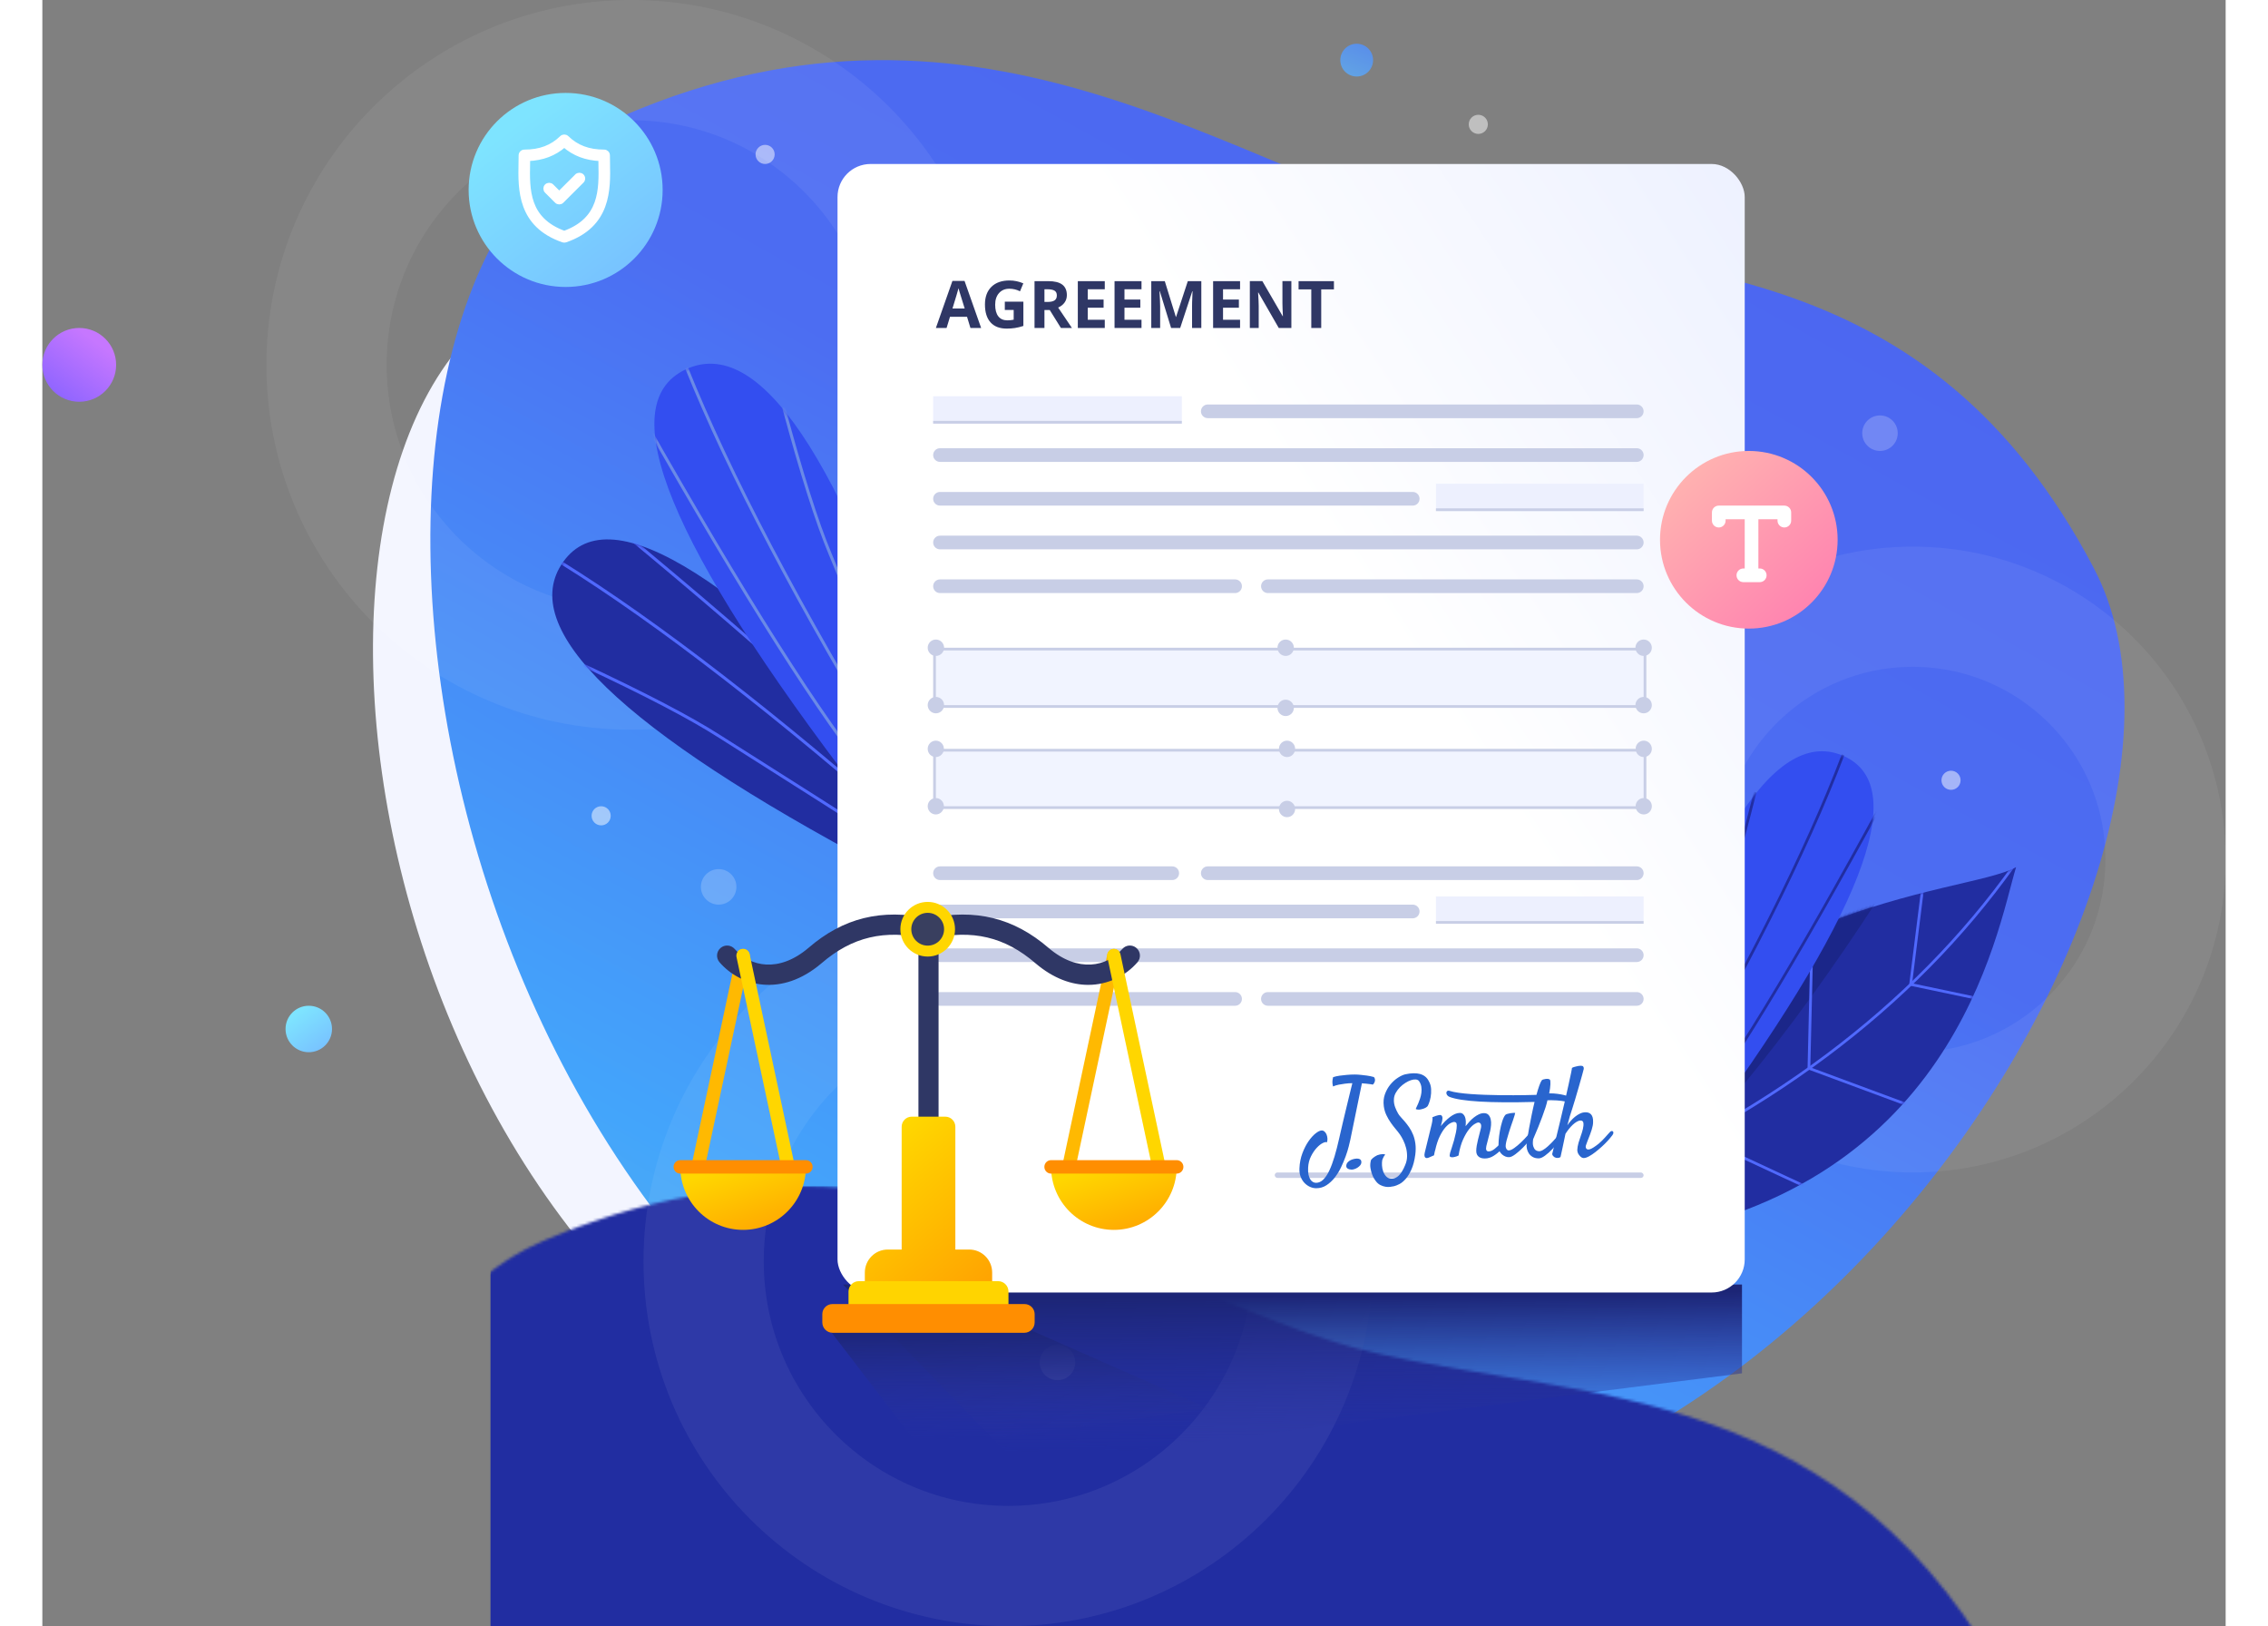 <?xml version="1.0" encoding="UTF-8"?>
<svg version="1.1" width="830" height="595" viewBox="0 0 799 595" xmlns="http://www.w3.org/2000/svg" xmlns:xlink="http://www.w3.org/1999/xlink">
    <rect x="0" y="0" width="799" height="595" fill="#808080" stroke="none"/>
    <defs>
        <linearGradient id="s" x1="-14.497%" x2="81.586%" y1="-53.538%" y2="100%">
            <stop stop-color="#4B56EC" offset="0"/>
            <stop stop-color="#4C6DF2" offset=".605"/>
            <stop stop-color="#43A5FB" offset=".846"/>
            <stop stop-color="#6CBDDE" offset="1"/>
        </linearGradient>
        <path id="e" d="m11.158 186.02c60.499-115.15 155.56-107.15 233.61-125.15 78.049-17.997 172.25-97.816 304.76-40.451 132.51 57.365 78.202 439.08-163.28 509.07-241.49 69.992-435.58-228.32-375.08-343.47z"/>
        <path id="d" d="m61.5 193c-93-79.579-53.5-169-46.5-193 10 19 92 72 85.5 189-7 2-14.25 1-39 4z"/>
        <path id="c" d="m1.805 149.22c-6.333-103.33 4-153 31-149 27 4 27 52.667 0 146l-31 3z"/>
        <path id="b" d="m1.972 164.15c-6.92-113.67 4.37-168.3 33.87-163.9 29.5 4.4 29.5 57.933 0 160.6l-33.87 3.3z"/>
        <path id="f" d="m1.972 164.15c-6.92-113.67 4.37-168.3 33.87-163.9 29.5 4.4 29.5 57.933 0 160.6l-33.87 3.3z"/>
        <linearGradient id="r" x1="28.263%" x2="81.85%" y1="17.78%" y2="89.31%">
            <stop stop-color="#C677FF" offset="0"/>
            <stop stop-color="#9065FF" offset="1"/>
        </linearGradient>
        <linearGradient id="q" x1="-323.31%" y1="-728.81%" y2="238.38%">
            <stop stop-color="#6036E6" offset="0"/>
            <stop stop-color="#4C6DF2" offset=".598"/>
            <stop stop-color="#6CBDDE" offset="1"/>
        </linearGradient>
        <linearGradient id="h" x1="26.101%" x2="81.85%" y1="14.893%" y2="89.31%">
            <stop stop-color="#7EE4FF" offset="0"/>
            <stop stop-color="#78C3FF" offset="1"/>
        </linearGradient>
        <linearGradient id="p" x1="37.379%" x2="41.254%" y1="6.723%" y2="91.793%">
            <stop stop-color="#1C2576" offset="0"/>
            <stop stop-color="#2C37A6" stop-opacity="0" offset="1"/>
        </linearGradient>
        <linearGradient id="o" x1="37.774%" x2="41.254%" y2="91.793%">
            <stop stop-color="#1C2576" offset="0"/>
            <stop stop-color="#2C37A6" stop-opacity="0" offset="1"/>
        </linearGradient>
        <linearGradient id="n" x1="102.95%" x2="54.946%" y1="-3.547%" y2="35.614%">
            <stop stop-color="#ECF0FF" offset="0"/>
            <stop stop-color="#fff" offset=".988"/>
            <stop stop-color="#fff" offset="1"/>
        </linearGradient>
        <linearGradient id="m" x1="4.55%" x2="95.283%" y2="96.709%">
            <stop stop-color="#FFB9B0" offset="0"/>
            <stop stop-color="#FF7EB0" offset="1"/>
        </linearGradient>
        <linearGradient id="a" x1="25.212%" x2="110.38%" y1="7.624%" y2="145.4%">
            <stop stop-color="#FFD700" offset="0"/>
            <stop stop-color="#FF8E01" offset="1"/>
        </linearGradient>
    </defs>
    <g fill="none" fill-rule="evenodd">
        <g transform="translate(-49 -65)">
            <g transform="translate(49 81)">
                <g transform="translate(388.5 278.5) scale(-1 1) translate(-388.5 -278.5)">
                    <path d="m137.5 230.47c51.522-98.091 132.48-91.277 198.94-106.61 66.467-15.331 146.69-83.325 259.54-34.459 112.85 48.866 66.598 374.03-139.05 433.65-205.65 59.623-370.95-194.49-319.42-292.58z" fill="#F3F5FF"/>
                    <g transform="translate(15 6)">
                        <mask id="k" fill="white">
                            <use xlink:href="#e"/>
                        </mask>
                        <use fill="url(#s)" xlink:href="#e"/>
                        <rect x="30" y="412" width="568" height="164" fill="#212DA1" fill-rule="nonzero" mask="url(#k)"/>
                    </g>
                    <circle cx="561.5" cy="117.5" r="111.5" fill-rule="nonzero" opacity=".059" stroke="#fff" stroke-width="44"/>
                    <circle cx="423.5" cy="445.5" r="111.5" fill-rule="nonzero" opacity=".059" stroke="#fff" stroke-width="44"/>
                    <circle cx="92.5" cy="298.5" r="92.5" fill-rule="nonzero" opacity=".059" stroke="#fff" stroke-width="44"/>
                    <g transform="translate(141.22 360.16) rotate(-33) translate(-55.5 -96.5)" fill-rule="nonzero">
                        <g transform="translate(0)">
                            <mask id="g" fill="white">
                                <use xlink:href="#d"/>
                            </mask>
                            <use fill="#212DA1" xlink:href="#d"/>
                            <path d="m51 38c0 60 5.841 111.67 17.523 155s27.796 43.333 48.344 0l-29.473-133-36.393-22z" fill="#1B2689" mask="url(#g)"/>
                            <g mask="url(#g)" stroke="#5069FF">
                                <path d="m16 8.5265e-14c2.79 64 26.184 127.5 70.184 190.5"/>
                                <path d="m24 57l16-33"/>
                                <path d="M38.5,103 L65,60"/>
                                <path d="m58.5 146l30-42.5"/>
                                <path d="m58.5 146l-42.5-6"/>
                                <path d="m38.5 103l-37.797-8.5"/>
                                <path d="m24 57l-23.297-9"/>
                            </g>
                        </g>
                        <g transform="translate(57)">
                            <mask id="j" fill="white">
                                <use xlink:href="#c"/>
                            </mask>
                            <use fill="#334EF0" xlink:href="#c"/>
                            <g mask="url(#j)" stroke="#212DA1">
                                <g transform="translate(6)">
                                    <path d="m27.5-1.4211e-14c-8 37-13.5 86.741-16.5 149.22"/>
                                    <path d="m47.055 29c-7.427 21.48-12.27 37.813-14.528 49-0.988 4.896-14.528 69.751-14.528 71.224"/>
                                    <path d="m6 6c-5.333 68-6.667 115.74-4 143.22"/>
                                </g>
                            </g>
                        </g>
                    </g>
                    <g transform="translate(517.15 222.33) rotate(33) translate(-62.5 -100.5)" fill-rule="nonzero">
                        <g transform="translate(77.51 113.91) rotate(13) translate(-29 -82.5)">
                            <mask id="i" fill="white">
                                <use xlink:href="#b"/>
                            </mask>
                            <use fill="#212DA1" xlink:href="#b"/>
                            <g mask="url(#i)" stroke="#5069FF" stroke-width="1.1">
                                <g transform="translate(6.556)">
                                    <path d="m30.046-1.4211e-14c-8.741 40.7-14.75 95.415-18.028 164.15"/>
                                    <path d="m51.412 31.9c-8.115 23.627-13.406 41.594-15.873 53.9-1.08 5.386-15.873 76.727-15.873 78.346"/>
                                    <path d="m6.556 6.6c-5.827 74.8-7.284 127.32-4.37 157.55"/>
                                </g>
                            </g>
                        </g>
                        <g transform="translate(31.871 83.002) scale(-1 1) rotate(-1) translate(-29.5 -82.5)">
                            <mask id="l" fill="white">
                                <use xlink:href="#f"/>
                            </mask>
                            <use fill="#334EF0" xlink:href="#f"/>
                            <g mask="url(#l)" stroke="#6A8AE7" stroke-width="1.1">
                                <g transform="translate(6.556)">
                                    <path d="m30.046-1.4211e-14c-8.741 40.7-14.75 95.415-18.028 164.15"/>
                                    <path d="m51.412 31.9c-8.115 23.627-13.406 41.594-15.873 53.9-1.08 5.386-15.873 76.727-15.873 78.346"/>
                                    <path d="m6.556 6.6c-5.827 74.8-7.284 127.32-4.37 157.55"/>
                                </g>
                            </g>
                        </g>
                    </g>
                    <circle cx="763.5" cy="117.5" r="13.5" fill="url(#r)" fill-rule="nonzero"/>
                    <circle cx="251.5" cy="29.5" r="3.5" fill="#fff" fill-rule="nonzero" opacity=".498"/>
                    <circle cx="221.5" cy="145.5" r="3.5" fill="#fff" fill-rule="nonzero" opacity=".498"/>
                    <circle cx="464.5" cy="460.5" r="3.5" fill="#fff" fill-rule="nonzero" opacity=".498"/>
                    <circle cx="365.5" cy="78.5" r="6.5" fill="#fff" fill-rule="nonzero" opacity=".204"/>
                    <circle cx="195.5" cy="187.5" r="6.5" fill="#fff" fill-rule="nonzero" opacity=".2"/>
                    <circle cx="405.5" cy="482.5" r="6.5" fill="#fff" fill-rule="nonzero" opacity=".2"/>
                    <circle cx="296" cy="6" r="6" fill="url(#q)"/>
                </g>
                <circle cx="97.5" cy="360.5" r="8.5" fill="url(#h)" fill-rule="nonzero"/>
                <circle cx="698.5" cy="269.5" r="3.5" fill="#fff" fill-rule="nonzero" opacity=".498"/>
                <circle cx="264.5" cy="40.5" r="3.5" fill="#fff" fill-rule="nonzero" opacity=".498"/>
                <circle cx="204.5" cy="282.5" r="3.5" fill="#fff" fill-rule="nonzero" opacity=".498"/>
                <circle cx="247.5" cy="308.5" r="6.5" fill="#fff" fill-rule="nonzero" opacity=".204"/>
                <circle cx="672.5" cy="142.5" r="6.5" fill="#fff" fill-rule="nonzero" opacity=".204"/>
                <polygon points="622 454 622 486.5 357.1 520 293 454" fill="url(#p)"/>
                <polygon points="301.14 469 361.24 470.5 427 499.5 321.38 514 288 470.5" fill="url(#o)"/>
                <g transform="translate(291 44)">
                    <rect width="332" height="412.92" rx="12.1" fill="url(#n)" fill-rule="nonzero"/>
                    <path d="m48.645 60l-1.242-4.078h-6.246l-1.242 4.078h-3.914l6.047-17.203h4.441l6.07 17.203h-3.914zm-2.109-7.125c-1.148-3.695-1.795-5.785-1.94-6.269-0.145-0.484-0.248-0.867-0.311-1.148-0.258 1-0.996 3.473-2.215 7.418h4.465zm14.684-2.496h6.797v8.883c-1.102 0.359-2.139 0.611-3.111 0.756-0.973 0.145-1.967 0.217-2.982 0.217-2.586 0-4.561-0.76-5.924-2.279-1.363-1.52-2.045-3.701-2.045-6.545 0-2.766 0.791-4.922 2.373-6.469 1.582-1.547 3.775-2.32 6.58-2.32 1.758 0 3.453 0.352 5.086 1.055l-1.207 2.906c-1.25-0.625-2.551-0.938-3.902-0.938-1.57 0-2.828 0.527-3.773 1.582s-1.418 2.473-1.418 4.254c0 1.859 0.381 3.279 1.143 4.26 0.762 0.98 1.869 1.471 3.322 1.471 0.758 0 1.527-0.078 2.309-0.234v-3.574h-3.246v-3.023zm14.508 0.094h1.172c1.148 0 1.996-0.191 2.543-0.574 0.547-0.383 0.82-0.984 0.82-1.805 0-0.812-0.279-1.391-0.838-1.734-0.559-0.344-1.424-0.516-2.596-0.516h-1.102v4.629zm0 2.953v6.574h-3.633v-17.133h4.992c2.328 0 4.051 0.424 5.168 1.272 1.117 0.848 1.676 2.135 1.676 3.861 0 1.008-0.277 1.904-0.832 2.689-0.555 0.785-1.34 1.4-2.356 1.846 2.578 3.852 4.258 6.34 5.039 7.465h-4.031l-4.09-6.574h-1.934zm22.078 6.574h-9.867v-17.133h9.867v2.977h-6.234v3.762h5.801v2.977h-5.801v4.418h6.234v3zm13.441 0h-9.867v-17.133h9.867v2.977h-6.234v3.762h5.801v2.977h-5.801v4.418h6.234v3zm10.828 0l-4.125-13.441h-0.105c0.148 2.734 0.223 4.559 0.223 5.473v7.969h-3.246v-17.133h4.945l4.055 13.102h0.07l4.301-13.102h4.945v17.133h-3.387v-8.109c0-0.383 0.006-0.824 0.018-1.324 0.012-0.5 0.064-1.828 0.158-3.984h-0.105l-4.418 13.418h-3.328zm25.242 0h-9.867v-17.133h9.867v2.977h-6.234v3.762h5.801v2.977h-5.801v4.418h6.234v3zm18.773 0h-4.617l-7.453-12.961h-0.105c0.148 2.289 0.223 3.922 0.223 4.898v8.062h-3.246v-17.133h4.582l7.441 12.832h0.082c-0.117-2.227-0.176-3.801-0.176-4.723v-8.109h3.269v17.133zm10.922 0h-3.633v-14.109h-4.652v-3.023h12.938v3.023h-4.652v14.109z" fill="#2F3765"/>
                    <g transform="translate(32 85)">
                        <rect x="128" y="284" width="135" height="2" rx="1" fill="#C8CEE6" fill-rule="nonzero"/>
                        <g transform="translate(137 244)" fill="#2965CE">
                            <path d="m6.203 45.769c-0.778 0-1.543-0.169-2.295-0.506-0.751-0.338-1.422-0.815-2.013-1.431-0.59-0.616-1.06-1.372-1.409-2.268-0.349-0.895-0.496-1.915-0.443-3.06 0.081-1.996 0.443-3.845 1.087-5.548 0.644-1.702 1.396-3.17 2.254-4.403 0.859-1.233 1.731-2.194 2.617-2.884 0.886-0.69 1.624-1.035 2.214-1.035 0.376 0 0.718 0.139 1.026 0.418 0.309 0.279 0.55 0.631 0.725 1.057 0.174 0.426 0.282 0.895 0.322 1.409 0.04 0.514-0.02 1.005-0.181 1.475-0.268-0.205-0.765-0.132-1.49 0.22s-1.476 0.947-2.254 1.783c-0.778 0.837-1.476 1.871-2.093 3.104-0.617 1.233-0.966 2.612-1.047 4.139-0.054 0.998-0.007 1.849 0.141 2.554 0.148 0.704 0.362 1.277 0.644 1.717 0.282 0.44 0.604 0.763 0.966 0.969s0.745 0.308 1.147 0.308c0.966 0 1.852-0.396 2.657-1.189 0.805-0.793 1.543-1.901 2.214-3.324s1.302-3.126 1.892-5.107c0.59-1.981 1.154-4.175 1.691-6.582 0.161-0.734 0.369-1.644 0.624-2.73 0.255-1.086 0.53-2.268 0.825-3.544 0.295-1.277 0.611-2.598 0.946-3.963 0.335-1.365 0.651-2.671 0.946-3.918 0.295-1.248 0.577-2.407 0.845-3.478 0.268-1.071 0.483-1.945 0.644-2.62-0.886 0-1.771 0.059-2.657 0.176-0.751 0.088-1.53 0.213-2.335 0.374s-1.476 0.374-2.013 0.638c-0.054-0.029-0.094-0.11-0.121-0.242-0.027-0.132-0.054-0.272-0.081-0.418-0.027-0.176-0.054-0.367-0.081-0.572-0.027-0.235-0.027-0.47 0-0.704 0.027-0.205 0.054-0.433 0.081-0.682 0.027-0.249 0.081-0.506 0.161-0.77 0.698-0.235 1.51-0.418 2.436-0.55 0.926-0.132 1.791-0.227 2.597-0.286 0.939-0.088 1.905-0.132 2.898-0.132 0.725 0 1.476 0.044 2.254 0.132 0.671 0.059 1.422 0.147 2.254 0.264 0.832 0.117 1.664 0.294 2.496 0.528 0.188 0.205 0.309 0.44 0.362 0.704 0.027 0.117 0.04 0.249 0.04 0.396 0 0.235-0.04 0.455-0.121 0.66-0.054 0.176-0.141 0.36-0.262 0.55-0.121 0.191-0.275 0.345-0.463 0.462-0.295-0.088-0.664-0.154-1.107-0.198-0.443-0.044-0.879-0.095-1.308-0.154-0.483-0.059-0.993-0.103-1.53-0.132l-4.267 20.781c-0.107 0.499-0.295 1.284-0.564 2.356s-0.637 2.26-1.107 3.566c-0.47 1.306-1.033 2.649-1.691 4.029s-1.429 2.634-2.315 3.764c-0.886 1.13-1.892 2.062-3.019 2.796-1.127 0.734-2.375 1.101-3.744 1.101zm14.282-10.795c0.698-0.106 1.255-0.046 1.671 0.179 0.416 0.225 0.597 0.643 0.543 1.253-0.027 0.345-0.168 0.67-0.423 0.975s-0.564 0.577-0.926 0.816c-0.362 0.239-0.745 0.424-1.147 0.557s-0.751 0.199-1.047 0.199c-0.537 0-1.013-0.119-1.429-0.358s-0.597-0.623-0.543-1.154c0.027-0.345 0.141-0.656 0.342-0.935 0.201-0.279 0.456-0.524 0.765-0.736 0.309-0.212 0.658-0.385 1.047-0.517s0.772-0.225 1.147-0.279zm22.156-18.18c-0.027-0.087 0.054-0.312 0.242-0.675s0.396-0.813 0.624-1.35c0.228-0.537 0.456-1.147 0.684-1.829 0.228-0.682 0.389-1.387 0.483-2.112s0.087-1.452-0.02-2.178-0.389-1.423-0.845-2.091c-0.268-0.348-0.664-0.544-1.188-0.588-0.523-0.044-1.114 0.044-1.771 0.261s-1.342 0.552-2.053 1.002-1.362 0.973-1.952 1.568c-0.59 0.595-1.094 1.256-1.51 1.982s-0.651 1.466-0.704 2.221c-0.054 0.61-0.034 1.176 0.06 1.699s0.221 1.002 0.382 1.437c0.161 0.436 0.335 0.842 0.523 1.22 0.188 0.378 0.362 0.711 0.523 1.002 0.215 0.407 0.55 0.857 1.006 1.35 0.456 0.494 0.953 1.053 1.49 1.677 0.537 0.624 1.073 1.329 1.61 2.112 0.537 0.784 1.006 1.67 1.409 2.657 0.403 0.987 0.684 2.091 0.845 3.31 0.161 1.22 0.148 2.57-0.04 4.051-0.295 2.149-0.765 3.942-1.409 5.379-0.644 1.437-1.349 2.592-2.114 3.463-0.765 0.871-1.536 1.503-2.315 1.895s-1.422 0.646-1.932 0.762c-0.403 0.087-0.879 0.167-1.429 0.24-0.55 0.073-1.127 0.058-1.731-0.044-0.604-0.102-1.214-0.305-1.832-0.61-0.617-0.305-1.167-0.777-1.651-1.416-0.564-0.726-1.006-1.51-1.329-2.352-0.295-0.726-0.517-1.561-0.664-2.505-0.148-0.944-0.074-1.924 0.221-2.94 0.215-0.261 0.443-0.494 0.684-0.697 0.242-0.203 0.483-0.378 0.725-0.523 0.268-0.174 0.55-0.334 0.845-0.479 0.349-0.116 0.698-0.218 1.047-0.305 0.295-0.058 0.611-0.094 0.946-0.109 0.335-0.015 0.651 0.036 0.946 0.152-0.403 0.494-0.684 0.958-0.845 1.394-0.107 0.232-0.188 0.436-0.242 0.61-0.107 0.552-0.141 1.212-0.101 1.982 0.04 0.77 0.188 1.51 0.443 2.221 0.255 0.711 0.624 1.321 1.107 1.829 0.483 0.508 1.127 0.777 1.932 0.806 1.959 0.058 3.623-1.597 4.992-4.966 0.456-1.045 0.691-2.105 0.704-3.18 0.013-1.074-0.107-2.105-0.362-3.093-0.255-0.987-0.59-1.909-1.006-2.766-0.416-0.857-0.839-1.59-1.268-2.2-0.429-0.61-0.946-1.27-1.55-1.982-0.604-0.711-1.201-1.488-1.791-2.33-0.59-0.842-1.121-1.757-1.59-2.744-0.47-0.987-0.785-2.062-0.946-3.223-0.215-1.626-0.074-3.114 0.423-4.465 0.496-1.35 1.167-2.534 2.013-3.55 0.845-1.016 1.771-1.844 2.778-2.483 1.006-0.639 1.899-1.045 2.677-1.22 4.321-0.929 7.152-0.145 8.494 2.352 0.564 0.958 0.872 1.975 0.926 3.049 0.054 1.074-0.007 2.069-0.181 2.984s-0.389 1.684-0.644 2.308c-0.255 0.624-0.423 0.966-0.503 1.024-0.161 0.174-0.416 0.363-0.765 0.566-0.349 0.203-0.912 0.392-1.691 0.566-0.215 0.058-0.429 0.087-0.644 0.087-0.188 0-0.389-0.015-0.604-0.044-0.215-0.029-0.403-0.087-0.564-0.174zm22.107 15.299c0-0.557 0.06-1.194 0.181-1.91 0.121-0.716 0.275-1.452 0.463-2.208 0.188-0.756 0.376-1.492 0.564-2.208 0.188-0.716 0.349-1.353 0.483-1.91 0.161-0.69 0.148-1.22-0.04-1.591-0.188-0.371-0.51-0.557-0.966-0.557-0.215 0-0.637 0.186-1.268 0.557-0.631 0.371-1.315 1.015-2.053 1.93-0.738 0.915-1.463 2.149-2.174 3.7-0.711 1.552-1.268 3.521-1.671 5.909-0.51 0.265-0.993 0.438-1.449 0.517-0.242 0.053-0.456 0.093-0.644 0.119-0.537 0.027-0.886-0.06-1.047-0.259-0.161-0.199-0.134-0.683 0.081-1.452 0.107-0.371 0.302-0.968 0.584-1.79 0.282-0.822 0.557-1.718 0.825-2.686 0.268-0.968 0.503-1.936 0.704-2.905 0.201-0.968 0.302-1.81 0.302-2.526 0-0.504-0.087-0.849-0.262-1.034-0.174-0.186-0.423-0.279-0.745-0.279-0.242 0-0.644 0.133-1.208 0.398s-1.194 0.782-1.892 1.552c-0.698 0.769-1.389 1.837-2.073 3.203-0.684 1.366-1.268 3.137-1.751 5.312v-0.08l-0.161 0.637c-0.054 0.186-0.094 0.385-0.121 0.597-0.027 0.212-0.067 0.411-0.121 0.597l-2.013 0.875c-0.134 0.053-0.302 0.093-0.503 0.119-0.201 0.027-0.389-0.007-0.564-0.099-0.174-0.093-0.302-0.285-0.382-0.577-0.081-0.292-0.054-0.729 0.081-1.313l2.536-10.385c0.081-0.345 0.148-0.676 0.201-0.995 0.054-0.292 0.087-0.577 0.101-0.855s-0.007-0.511-0.06-0.696c0.456-0.212 0.859-0.371 1.208-0.477 0.349-0.106 0.631-0.186 0.845-0.239 0.268-0.08 0.496-0.119 0.684-0.119 0.859 0 1.141 0.729 0.845 2.188-0.107 0.424-0.268 1.048-0.483 1.87 0.51-0.637 1.053-1.24 1.63-1.81 0.577-0.57 1.161-1.081 1.751-1.532 0.59-0.451 1.188-0.809 1.791-1.074 0.604-0.265 1.201-0.398 1.791-0.398 0.456 0 0.839 0.133 1.147 0.398 0.309 0.265 0.55 0.617 0.725 1.054s0.275 0.955 0.302 1.552c0.027 0.597 4e-7 1.214-0.081 1.85 0.429-0.557 0.906-1.121 1.429-1.691s1.073-1.081 1.651-1.532c0.577-0.451 1.174-0.822 1.791-1.114 0.617-0.292 1.234-0.438 1.852-0.438 0.725 0 1.282 0.212 1.671 0.637s0.658 0.968 0.805 1.631 0.188 1.379 0.121 2.149c-0.067 0.769-0.181 1.512-0.342 2.228l-1.369 5.371c-0.295 1.326-0.013 1.989 0.845 1.989 0.671 0 1.409-0.318 2.214-0.955 0.805-0.637 1.59-1.393 2.355-2.268s1.167 1.366 0.242 2.348-1.912 1.804-2.959 2.467c-1.047 0.663-2.134 0.995-3.261 0.995-0.376 0-0.745-0.04-1.107-0.119-0.362-0.08-0.698-0.225-1.006-0.438-0.309-0.212-0.557-0.497-0.745-0.855-0.188-0.358-0.282-0.816-0.282-1.373z"/>
                            <path d="m75.374 18.963c0.134-0.159 0.389-0.292 0.765-0.398s0.765-0.192 1.167-0.259c0.403-0.066 0.772-0.106 1.107-0.119s0.53-0.007 0.584 0.02c0.027 0.027-0.04 0.305-0.201 0.836s-0.362 1.154-0.604 1.87c-0.242 0.716-0.496 1.452-0.765 2.208-0.268 0.756-0.47 1.373-0.604 1.85-0.134 0.477-0.295 1.015-0.483 1.611-0.188 0.597-0.356 1.18-0.503 1.751s-0.248 1.107-0.302 1.611c-0.054 0.504-0.013 0.889 0.121 1.154 0.134 0.318 0.282 0.537 0.443 0.656s0.335 0.179 0.523 0.179c0.537 0 1.214-0.292 2.033-0.875s1.651-1.28 2.496-2.089c0.845-0.809 1.63-1.631 2.355-2.467 0.725-0.836 1.261-1.505 1.61-2.009 0.215-0.265 0.436-0.438 0.664-0.517s0.416-0.066 0.564 0.04c0.148 0.106 0.228 0.279 0.242 0.517 0.013 0.239-0.074 0.517-0.262 0.836-0.429 0.743-1.06 1.625-1.892 2.646s-1.718 2.003-2.657 2.944c-0.939 0.942-1.859 1.744-2.758 2.407-0.899 0.663-1.63 1.008-2.194 1.034-0.456 0.027-0.906-0.046-1.349-0.219-0.443-0.172-0.845-0.411-1.208-0.716-0.362-0.305-0.664-0.663-0.906-1.074s-0.376-0.842-0.403-1.293c-0.081-0.663-0.081-1.572 0-2.725s0.228-2.334 0.443-3.541c0.215-1.207 0.49-2.354 0.825-3.442 0.335-1.087 0.718-1.897 1.147-2.427z"/>
                            <path d="m96.797 23.857c0.107-0.159 0.248-0.259 0.423-0.298s0.315-0.02 0.423 0.06c0.107 0.08 0.168 0.212 0.181 0.398 0.013 0.186-0.06 0.438-0.221 0.756-0.537 1.008-1.241 2.095-2.114 3.263-0.872 1.167-1.791 2.261-2.758 3.283s-1.905 1.863-2.818 2.526-1.677 0.995-2.295 0.995c-0.886 0-1.624-0.172-2.214-0.517-0.59-0.345-1.053-0.769-1.389-1.273-0.335-0.504-0.57-1.054-0.704-1.651-0.134-0.597-0.174-1.147-0.121-1.651 0.027-0.424 0.121-1.187 0.282-2.288 0.161-1.101 0.376-2.374 0.644-3.82s0.57-2.997 0.906-4.655c0.335-1.658 0.691-3.256 1.067-4.795-16.361 0.438-26.725-0.172-31.094-1.83-1.692-0.642-1.452-2.696 0-2.218 6.738 2.218 31.613 1.491 31.778 1.462 0.349-1.273 0.691-2.381 1.026-3.322 0.335-0.942 0.637-1.598 0.906-1.97 0.081-0.133 0.262-0.245 0.543-0.338 0.282-0.093 0.584-0.159 0.906-0.199 0.322-0.04 0.631-0.04 0.926 0 0.295 0.04 0.51 0.139 0.644 0.298 0.134 0.212 0.188 0.756 0.161 1.631-0.027 0.875-0.174 1.989-0.443 3.342 1.127 0 2.127 0.06 2.999 0.179 0.872 0.119 1.617 0.252 2.234 0.398s1.114 0.292 1.49 0.438 0.658 0.245 0.845 0.298c0.188 0.053 0.289 0.186 0.302 0.398 0.013 0.212-0.027 0.431-0.121 0.656-0.094 0.225-0.248 0.418-0.463 0.577s-0.456 0.212-0.725 0.159c-0.268-0.027-0.57-0.08-0.906-0.159-0.335-0.08-0.738-0.146-1.208-0.199-0.47-0.053-1.026-0.106-1.671-0.159-0.644-0.053-1.396-0.08-2.254-0.08-0.161 0-0.342 0.007-0.543 0.02-0.201 0.013-0.409 0.02-0.624 0.02-0.107 0.424-0.208 0.842-0.302 1.253-0.094 0.411-0.221 0.842-0.382 1.293-0.349 1.061-0.751 2.215-1.208 3.462-0.403 1.087-0.886 2.334-1.449 3.74-0.564 1.406-1.194 2.905-1.892 4.496-0.161 1.141-0.141 2.009 0.06 2.606s0.45 1.028 0.745 1.293c0.349 0.292 0.778 0.451 1.288 0.477 0.403 0.053 0.892-0.086 1.469-0.418 0.577-0.332 1.174-0.776 1.791-1.333 0.617-0.557 1.241-1.167 1.872-1.83 0.631-0.663 1.214-1.313 1.751-1.95s1.006-1.214 1.409-1.731c0.403-0.517 0.684-0.882 0.845-1.094z"/>
                            <path d="m113.71 25.17c0.188-0.212 0.382-0.325 0.584-0.338 0.201-0.013 0.362 0.04 0.483 0.159 0.121 0.119 0.174 0.298 0.161 0.537-0.013 0.239-0.127 0.504-0.342 0.796-0.51 0.69-1.1 1.399-1.771 2.129-0.671 0.729-1.389 1.439-2.154 2.129s-1.536 1.339-2.315 1.95c-0.778 0.61-1.53 1.114-2.254 1.512-0.805 0.451-1.483 0.676-2.033 0.676s-1.094-0.345-1.63-1.034c-0.483-0.61-0.718-1.267-0.704-1.97s0.168-1.585 0.463-2.646c0.188-0.663 0.45-1.452 0.785-2.367 0.335-0.915 0.604-1.797 0.805-2.646 0.201-0.849 0.262-1.572 0.181-2.168s-0.429-0.895-1.047-0.895c-0.429 0-0.892 0.146-1.389 0.438-0.496 0.292-0.993 0.67-1.49 1.134-0.496 0.464-0.973 0.988-1.429 1.572-0.456 0.584-0.859 1.154-1.208 1.711-0.215 1.034-0.429 2.056-0.644 3.064-0.188 0.849-0.382 1.771-0.584 2.765-0.201 0.995-0.396 1.877-0.584 2.646-0.161 0.133-0.335 0.225-0.523 0.279-0.188 0.053-0.362 0.08-0.523 0.08-0.188 0-0.376-0.013-0.564-0.04-0.215-0.053-0.416-0.133-0.604-0.239-0.161-0.106-0.322-0.245-0.483-0.418-0.161-0.172-0.282-0.405-0.362-0.696 1.208-4.907 2.16-8.846 2.858-11.817 0.698-2.971 1.234-5.239 1.61-6.804 0.429-1.857 2.855-12.555 2.774-12.927 0.215-0.133 0.45-0.239 0.704-0.318 0.255-0.08 0.503-0.146 0.745-0.199 0.295-0.08 0.59-0.146 0.886-0.199 0.295-0.053 0.564-0.08 0.805-0.08 0.215 0 0.416 0.02 0.604 0.06 0.188 0.04 0.309 0.126 0.362 0.259 0.161 0.133 0.235 0.398 0.221 0.796-0.013 0.398-3.385 12.151-4.083 14.18-0.698 2.029-1.342 4.198-1.932 6.505 0.349-0.531 0.765-1.074 1.248-1.631 0.483-0.557 1.013-1.068 1.59-1.532 0.577-0.464 1.188-0.849 1.832-1.154 0.644-0.305 1.329-0.458 2.053-0.458 0.376 0 0.731 0.06 1.067 0.179 0.335 0.119 0.631 0.318 0.886 0.597 0.255 0.279 0.45 0.65 0.584 1.114 0.134 0.464 0.188 1.041 0.161 1.731 0 0.424-0.047 0.862-0.141 1.313s-0.221 0.948-0.382 1.492-0.369 1.147-0.624 1.81c-0.255 0.663-0.557 1.432-0.906 2.308-0.242 0.61-0.429 1.127-0.564 1.552s-0.107 0.796 0.081 1.114c0.242 0.424 0.718 0.524 1.429 0.298 0.711-0.225 1.778-0.908 3.2-2.049 0.322-0.265 0.684-0.597 1.087-0.995 0.403-0.398 0.792-0.802 1.167-1.214 0.376-0.411 0.725-0.802 1.047-1.174 0.322-0.371 0.59-0.663 0.805-0.875z"/>
                        </g>
                        <path d="m5.5 51h255c1.381 0 2.5 1.119 2.5 2.5s-1.119 2.5-2.5 2.5h-255c-1.381 0-2.5-1.119-2.5-2.5s1.119-2.5 2.5-2.5z" fill="#C8CEE6"/>
                        <path d="m5.5 202h255c1.381 0 2.5 1.119 2.5 2.5s-1.119 2.5-2.5 2.5h-255c-1.381 0-2.5-1.119-2.5-2.5s1.119-2.5 2.5-2.5z" fill="#C8CEE6"/>
                        <path d="m5.5 172h85c1.381 0 2.5 1.119 2.5 2.5s-1.119 2.5-2.5 2.5h-85c-1.381 0-2.5-1.119-2.5-2.5s1.119-2.5 2.5-2.5z" fill="#C8CEE6"/>
                        <path d="m5.5 67h108c1.381 0 2.5 1.119 2.5 2.5s-1.119 2.5-2.5 2.5h-108c-1.381 0-2.5-1.119-2.5-2.5s1.119-2.5 2.5-2.5z" fill="#C8CEE6"/>
                        <path d="m5.5 218h108c1.381 0 2.5 1.119 2.5 2.5s-1.119 2.5-2.5 2.5h-108c-1.381 0-2.5-1.119-2.5-2.5s1.119-2.5 2.5-2.5z" fill="#C8CEE6"/>
                        <path d="m103.5 172h157c1.381 0 2.5 1.119 2.5 2.5s-1.119 2.5-2.5 2.5h-157c-1.381 0-2.5-1.119-2.5-2.5s1.119-2.5 2.5-2.5z" fill="#C8CEE6"/>
                        <path d="m125.5 67h135c1.381 0 2.5 1.119 2.5 2.5s-1.119 2.5-2.5 2.5h-135c-1.381 0-2.5-1.119-2.5-2.5s1.119-2.5 2.5-2.5z" fill="#C8CEE6"/>
                        <path d="m125.5 218h135c1.381 0 2.5 1.119 2.5 2.5s-1.119 2.5-2.5 2.5h-135c-1.381 0-2.5-1.119-2.5-2.5s1.119-2.5 2.5-2.5z" fill="#C8CEE6"/>
                        <path d="m5.5 19h255c1.381 0 2.5 1.119 2.5 2.5s-1.119 2.5-2.5 2.5h-255c-1.381 0-2.5-1.119-2.5-2.5s1.119-2.5 2.5-2.5z" fill="#C8CEE6"/>
                        <path d="m103.5 3h157c1.381 0 2.5 1.119 2.5 2.5s-1.119 2.5-2.5 2.5h-157c-1.381 0-2.5-1.119-2.5-2.5s1.119-2.5 2.5-2.5z" fill="#C8CEE6"/>
                        <path d="m5.5 35h173c1.381 0 2.5 1.119 2.5 2.5s-1.119 2.5-2.5 2.5h-173c-1.381 0-2.5-1.119-2.5-2.5s1.119-2.5 2.5-2.5z" fill="#C8CEE6"/>
                        <path d="m5.5 186h173c1.381 0 2.5 1.119 2.5 2.5s-1.119 2.5-2.5 2.5h-173c-1.381 0-2.5-1.119-2.5-2.5s1.119-2.5 2.5-2.5z" fill="#C8CEE6"/>
                        <polygon points="3 0 94 0 94 10 3 10" fill="#EDF0FE"/>
                        <polygon points="187 32 263 32 263 42 187 42" fill="#EDF0FE"/>
                        <rect x="187" y="41" width="76" height="1" fill="#C8CEE6" fill-rule="nonzero"/>
                        <polygon points="187 183 263 183 263 192 187 192" fill="#EDF0FE"/>
                        <rect x="187" y="192" width="76" height="1" fill="#C8CEE6" fill-rule="nonzero"/>
                        <g transform="translate(.945 88.61)">
                            <path d="m2.555 3.89v21h260v-21h-260z" fill="#F1F4FF" stroke="#C8CEE6"/>
                            <circle cx="262.06" cy="3.39" r="3" fill="#C8CEE6" fill-rule="nonzero"/>
                            <circle cx="131.06" cy="3.39" r="3" fill="#C8CEE6" fill-rule="nonzero"/>
                            <circle cx="3.055" cy="3.39" r="3" fill="#C8CEE6" fill-rule="nonzero"/>
                            <circle cx="262.06" cy="24.39" r="3" fill="#C8CEE6" fill-rule="nonzero"/>
                            <circle cx="131.06" cy="25.39" r="3" fill="#C8CEE6" fill-rule="nonzero"/>
                            <circle cx="3.055" cy="24.39" r="3" fill="#C8CEE6" fill-rule="nonzero"/>
                        </g>
                        <g transform="translate(.945 125.61)">
                            <path d="m2.555 3.89v21h260v-21h-260z" fill="#F1F4FF" stroke="#C8CEE6"/>
                            <ellipse cx="262.1" cy="3.39" rx="2.966" ry="3" fill="#C8CEE6" fill-rule="nonzero"/>
                            <ellipse cx="131.56" cy="3.39" rx="2.966" ry="3" fill="#C8CEE6" fill-rule="nonzero"/>
                            <ellipse cx="3.021" cy="3.39" rx="2.966" ry="3" fill="#C8CEE6" fill-rule="nonzero"/>
                            <ellipse cx="262.1" cy="24.39" rx="2.966" ry="3" fill="#C8CEE6" fill-rule="nonzero"/>
                            <ellipse cx="131.56" cy="25.39" rx="2.966" ry="3" fill="#C8CEE6" fill-rule="nonzero"/>
                            <ellipse cx="3.021" cy="24.39" rx="2.966" ry="3" fill="#C8CEE6" fill-rule="nonzero"/>
                        </g>
                        <rect x="3" y="9" width="91" height="1" fill="#C8CEE6" fill-rule="nonzero"/>
                    </g>
                </g>
                <g transform="translate(156 18)" fill-rule="nonzero">
                    <circle cx="35.5" cy="35.5" r="35.5" fill="url(#h)"/>
                    <path d="m50.959 25.784c-0.02-1.026-0.038-1.995-0.038-2.933 0-0.735-0.597-1.33-1.333-1.33-5.701 0-10.041-1.635-13.659-5.145-0.518-0.502-1.341-0.502-1.859 0-3.618 3.51-7.957 5.145-13.658 5.145-0.736 0-1.333 0.596-1.333 1.33 0 0.938-0.018 1.907-0.038 2.933-0.183 9.548-0.433 22.623 15.522 28.142 0.141 0.049 0.289 0.073 0.437 0.073 0.148 0 0.295-0.024 0.437-0.073 15.956-5.518 15.706-18.595 15.523-28.142zm-15.96 25.474c-13.683-4.96-13.476-15.825-13.293-25.423 0.011-0.576 0.022-1.134 0.029-1.682 5.339-0.225 9.609-1.839 13.264-5.016 3.655 3.177 7.926 4.792 13.265 5.016 0.007 0.547 0.018 1.105 0.029 1.681 0.183 9.598 0.39 20.464-13.294 25.424zm4.59-20.879l-6.434 6.419-2.745-2.74c-0.521-0.519-1.365-0.519-1.885 0-0.521 0.52-0.521 1.362 0 1.881l3.688 3.68c0.26 0.26 0.601 0.389 0.943 0.389 0.341 0 0.682-0.13 0.943-0.389l7.376-7.36c0.521-0.519 0.521-1.362 1.777e-4 -1.881-0.52-0.519-1.365-0.52-1.885-1.773e-4z" fill="#fff" stroke="#fff" stroke-width="1.575"/>
                </g>
                <g transform="translate(592 149)">
                    <circle cx="32.5" cy="32.5" r="32.5" fill="url(#m)" fill-rule="nonzero"/>
                    <path d="m36 25v18h0.5c1.381 0 2.5 1.119 2.5 2.5s-1.119 2.5-2.5 2.5h-6c-1.381 0-2.5-1.119-2.5-2.5s1.119-2.5 2.5-2.5h0.5v-18h-7v0.5c0 1.381-1.119 2.5-2.5 2.5s-2.5-1.119-2.5-2.5v-3c0-1.381 1.119-2.5 2.5-2.5h24c0.69 0 1.315 0.28 1.768 0.732 0.452 0.452 0.732 1.077 0.732 1.768v3c0 1.381-1.119 2.5-2.5 2.5s-2.5-1.119-2.5-2.5v-0.5h-7z" fill="#fff"/>
                </g>
                <g transform="translate(231 314)">
                    <path d="m9.273 97.956c1.136 0 2.155-0.787 2.404-1.951l16.176-75.832c0.281-1.327-0.566-2.635-1.888-2.924-1.332-0.279-2.634 0.567-2.914 1.897l-16.178 75.83c-0.283 1.334 0.561 2.647 1.884 2.933 0.178 0.034 0.349 0.048 0.518 0.048" fill="#FFB901"/>
                    <path d="m144.97 97.956c1.136 0 2.155-0.787 2.399-1.951l16.176-75.832c0.285-1.327-0.561-2.635-1.886-2.924-1.329-0.279-2.634 0.567-2.914 1.897l-16.173 75.83c-0.287 1.334 0.559 2.647 1.881 2.933 0.178 0.034 0.349 0.048 0.518 0.048" fill="#FFB901"/>
                    <path d="m151.75 30.358c-6.032 0-12.686-2.279-19.266-7.877-11.238-9.695-23.067-12.488-38.385-9.066l-0.803 0.178-0.796-0.178c-15.318-3.416-27.156-0.629-38.369 9.05-14.625 12.434-29.589 8.517-37.311-0.377-1.336-1.54-1.179-3.873 0.358-5.214 1.532-1.338 3.863-1.178 5.199 0.361 5.601 6.454 16.118 8.835 26.969-0.393 12.752-11.013 26.741-14.46 43.95-10.816 17.193-3.644 31.195-0.19 43.972 10.834 10.83 9.21 21.339 6.829 26.951 0.375 1.329-1.54 3.656-1.704 5.193-0.361 1.537 1.341 1.694 3.674 0.358 5.214-4.239 4.886-10.664 8.27-18.02 8.27" fill="#2F3765"/>
                    <polygon points="89.612 81.042 96.978 81.042 96.978 9.804 89.612 9.804" fill="#2F3765"/>
                    <path d="m103.12 127.2h5.085c4.627 0 8.388 3.77 8.388 8.421v5.129h-46.597v-5.129c0-4.651 3.76-8.421 8.395-8.421h5.084v-44.923c0-2.041 1.647-3.699 3.678-3.699h12.283c2.034 0 3.685 1.659 3.685 3.699v44.923z" fill="url(#a)" fill-rule="nonzero"/>
                    <path d="m64.022 152.86h58.538v-10.293c0-2.099-1.701-3.8-3.8-3.8h-50.938c-2.099 0-3.8 1.701-3.8 3.8v10.293z" fill="#FFD400"/>
                    <path d="m58.125 147.15c-2.041 0-3.688 1.659-3.688 3.699v3.013c0 2.099 1.701 3.8 3.8 3.8h70.108c2.099 0 3.8-1.701 3.8-3.8v-3.013c0-2.041-1.644-3.699-3.681-3.699h-70.339z" fill="#FF8E01"/>
                    <path d="m103 9.998c0-5.522-4.483-9.998-10.003-9.998s-9.996 4.475-9.996 9.998c0 5.522 4.476 10.002 9.996 10.002s10.003-4.48 10.003-10.002" fill="#FFD600"/>
                    <path d="m99 10c0-3.317-2.684-6-5.999-6-3.313 0-6.001 2.683-6.001 6 0 3.309 2.689 6 6.001 6 3.315 0 5.999-2.691 5.999-6" fill="#393F5F"/>
                    <path d="m41.61 97.962c-1.131 0-2.148-0.794-2.399-1.951l-16.176-75.834c-0.285-1.331 0.561-2.64 1.891-2.928 1.332-0.277 2.629 0.567 2.914 1.897l16.176 75.836c0.285 1.327-0.559 2.64-1.888 2.926-0.171 0.034-0.347 0.055-0.518 0.055" fill="#FFD600"/>
                    <path d="m2.456 96.95c0 12.733 10.292 23.055 22.985 23.055 12.698 0 22.99-10.322 22.99-23.055h-45.975z" fill="url(#a)" fill-rule="nonzero"/>
                    <path d="m48.431 99.417h-45.975c-1.359 0-2.456-1.1-2.456-2.466 0-1.359 1.097-2.462 2.456-2.462h45.975c1.355 0 2.454 1.103 2.454 2.462 0 1.366-1.099 2.466-2.454 2.466" fill="#FF8E01"/>
                    <path d="m177.31 97.962c-1.129 0-2.151-0.794-2.399-1.951l-16.176-75.834c-0.285-1.331 0.561-2.64 1.891-2.928 1.325-0.277 2.629 0.567 2.914 1.897l16.176 75.836c0.285 1.327-0.559 2.64-1.888 2.926-0.178 0.034-0.349 0.055-0.518 0.055" fill="#FFD600"/>
                    <path d="m138.15 96.95c0 12.733 10.296 23.055 22.99 23.055s22.99-10.322 22.99-23.055h-45.979z" fill="url(#a)" fill-rule="nonzero"/>
                    <path d="m184.13 99.417h-45.979c-1.355 0-2.454-1.1-2.454-2.466 0-1.359 1.099-2.462 2.454-2.462h45.979c1.355 0 2.451 1.103 2.451 2.462 0 1.366-1.097 2.466-2.451 2.466" fill="#FF8E01"/>
                </g>
            </g>
        </g>
    </g>
</svg>
